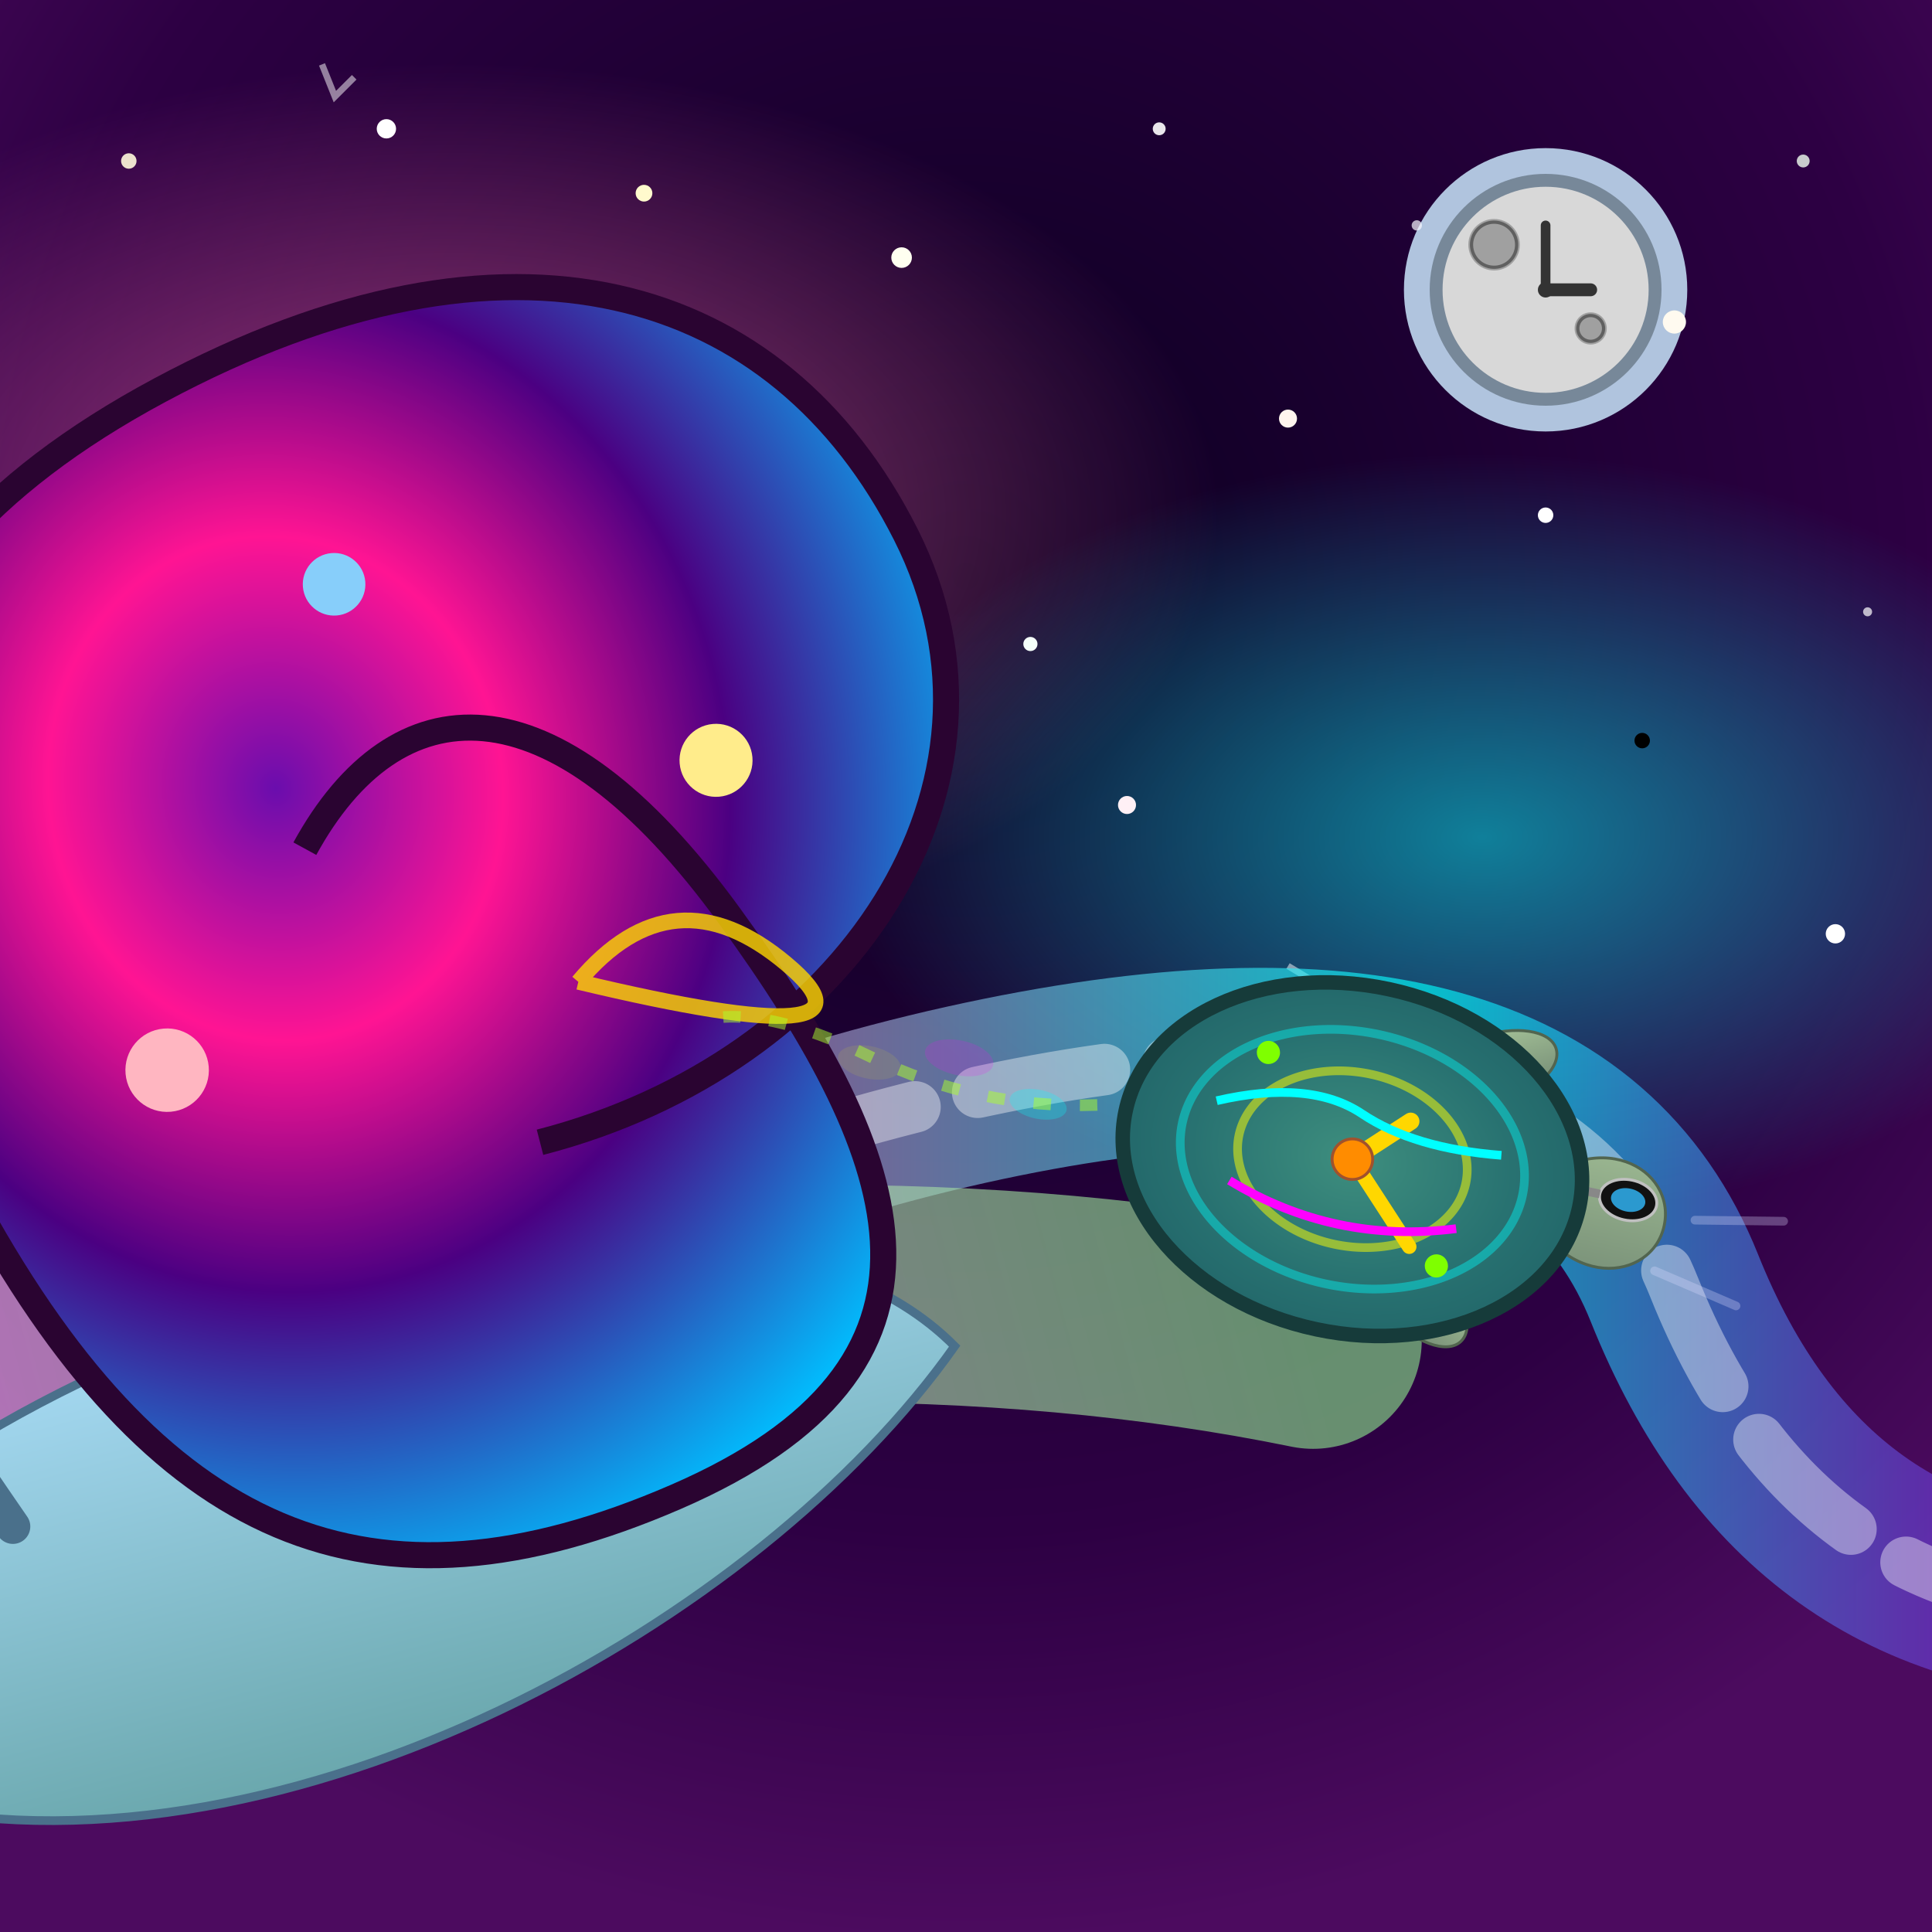 <svg viewBox="0 0 300 300" xmlns="http://www.w3.org/2000/svg">
    <defs>
        <radialGradient id="skyGradient" cx="50%" cy="30%" r="70%">
            <stop offset="0%" style="stop-color:#0A001F; stop-opacity:1" />
            <stop offset="70%" style="stop-color:#2D0043; stop-opacity:1" />
            <stop offset="100%" style="stop-color:#4C0B5F; stop-opacity:1" />
        </radialGradient>

        <filter id="glowFilter">
            <feGaussianBlur stdDeviation="2.5" result="coloredBlur"/>
            <feMerge>
                <feMergeNode in="coloredBlur"/>
                <feMergeNode in="SourceGraphic"/>
            </feMerge>
        </filter>

        <filter id="softGlow">
            <feGaussianBlur stdDeviation="1.5" result="blur"/>
            <feMerge>
                <feMergeNode in="blur"/>
                <feMergeNode in="SourceGraphic"/>
            </feMerge>
        </filter>
        
        <filter id="nebulaBlur">
            <feGaussianBlur in="SourceGraphic" stdDeviation="15" />
        </filter>

        <radialGradient id="nebulaPink" cx="50%" cy="50%" r="50%">
            <stop offset="0%" style="stop-color:#FF69B4; stop-opacity:0.6" />
            <stop offset="100%" style="stop-color:#FF69B4; stop-opacity:0" />
        </radialGradient>
        <radialGradient id="nebulaCyan" cx="50%" cy="50%" r="50%">
            <stop offset="0%" style="stop-color:#00FFFF; stop-opacity:0.5" />
            <stop offset="100%" style="stop-color:#00FFFF; stop-opacity:0" />
        </radialGradient>

        <linearGradient id="trackGradient" x1="0%" y1="0%" x2="100%" y2="0%">
            <stop offset="0%" style="stop-color:#FFD700; stop-opacity:0.7" />
            <stop offset="30%" style="stop-color:#FF69B4; stop-opacity:0.8" />
            <stop offset="70%" style="stop-color:#00FFFF; stop-opacity:0.8" />
            <stop offset="100%" style="stop-color:#9400D3; stop-opacity:0.7" />
        </linearGradient>

        <radialGradient id="snailShellCosmicGradient" cx="40%" cy="40%" r="60%">
            <stop offset="0%" style="stop-color:#6A0DAD;" />
            <stop offset="30%" style="stop-color:#FF1493;" />
            <stop offset="60%" style="stop-color:#4B0082;" />
            <stop offset="100%" style="stop-color:#00BFFF;" />
        </radialGradient>
        <linearGradient id="snailBodyGradient" x1="0%" y1="0%" x2="0%" y2="100%">
            <stop offset="0%" style="stop-color:#B0E2FF;" /> <!-- Light blueish green -->
            <stop offset="100%" style="stop-color:#5F9EA0;" /> <!-- CadetBlue like -->
        </linearGradient>
        <linearGradient id="slimeTrailGradient" x1="0%" y1="0%" x2="100%" y2="0%">
            <stop offset="0%" style="stop-color:rgba(173,216,230,0.6);" />
            <stop offset="50%" style="stop-color:rgba(221,160,221,0.7);" />
            <stop offset="100%" style="stop-color:rgba(144,238,144,0.6);" />
        </linearGradient>
        <filter id="blurSlime">
            <feGaussianBlur in="SourceGraphic" stdDeviation="2.5" />
        </filter>

        <radialGradient id="turtleShellTechGradient" cx="50%" cy="50%" r="70%">
            <stop offset="0%" style="stop-color:#3E8E7E;" /> <!-- Tealish Green -->
            <stop offset="50%" style="stop-color:#287271;" /> <!-- Darker Teal -->
            <stop offset="100%" style="stop-color:#1D5C63;" /> <!-- Deepest Teal -->
        </radialGradient>
        <linearGradient id="turtleBodyGradient" x1="0%" y1="0%" x2="0%" y2="100%">
            <stop offset="0%" style="stop-color:#A1BE95;" /> <!-- Sage Green -->
            <stop offset="100%" style="stop-color:#748B75;" /> <!-- Darker Sage -->
        </linearGradient>
    </defs>

    <!-- Sky Background -->
    <rect width="300" height="300" fill="url(#skyGradient)" />

    <!-- Nebulae -->
    <ellipse cx="70" cy="80" rx="120" ry="70" fill="url(#nebulaPink)" filter="url(#nebulaBlur)" />
    <ellipse cx="230" cy="130" rx="100" ry="60" fill="url(#nebulaCyan)" filter="url(#nebulaBlur)" />
    
    <!-- Clockwork Moon -->
    <g id="clockworkMoon" transform="translate(240 45)">
        <circle cx="0" cy="0" r="22" fill="#B0C4DE" filter="url(#softGlow)"/> <!-- LightSteelBlue -->
        <circle cx="0" cy="0" r="18" fill="#778899"/> <!-- LightSlateGray, inner shadow -->
        <circle cx="0" cy="0" r="16" fill="#D8D8D8"/> <!-- Moon face -->
        <!-- Gear "craters" -->
        <circle cx="-8" cy="-7" r="4" fill="#A0A0A0"/>
        <path d="M -8 -7 m -3.5 0 a 3.5 3.5 0 1 0 7 0 a 3.5 3.5 0 1 0 -7 0" stroke="#606060" stroke-width="0.5" fill="none" transform-origin="-8 -7" transform="rotate(20)"/>
        <circle cx="7" cy="6" r="2.5" fill="#A0A0A0"/>
        <path d="M 7 6 m -2 0 a 2 2 0 1 0 4 0 a 2 2 0 1 0 -4 0" stroke="#606060" stroke-width="0.5" fill="none" transform-origin="7 6" transform="rotate(-15)"/>
        <!-- Clock hands -->
        <line x1="0" y1="0" x2="0" y2="-10" stroke="#333" stroke-width="1.5" stroke-linecap="round"/>
        <line x1="0" y1="0" x2="7" y2="0" stroke="#333" stroke-width="2" stroke-linecap="round"/>
        <circle cx="0" cy="0" r="1.2" fill="#333"/>
    </g>

    <!-- Stars -->
    <g id="stars">
        <circle cx="20" cy="25" r="1.2" fill="#FFF8DC" opacity="0.9"/> <circle cx="40" cy="60" r="0.8" fill="#FFFFE0" opacity="0.7"/>
        <circle cx="60" cy="20" r="1.5" fill="white" filter="url(#softGlow)"/> <circle cx="80" cy="90" r="1" fill="#F0F8FF" opacity="0.8"/>
        <circle cx="100" cy="30" r="1.3" fill="#FFFACD"/> <circle cx="120" cy="70" r="0.9" fill="white" opacity="0.7"/>
        <circle cx="140" cy="40" r="1.6" fill="#FFFFF0" filter="url(#softGlow)"/> <circle cx="160" cy="100" r="1.1" fill="#F5FFFA"/>
        <circle cx="180" cy="20" r="1" fill="white" opacity="0.9"/> <circle cx="200" cy="65" r="1.4" fill="#FFF5EE"/>
        <circle cx="220" cy="35" r="0.8" fill="#F8F8FF" opacity="0.7"/> <circle cx="240" cy="80" r="1.2" fill="white"/>
        <circle cx="260" cy="50" r="1.8" fill="#FFFAF0" filter="url(#softGlow)"/> <circle cx="280" cy="25" r="1" fill="#F0FFF0" opacity="0.8"/>
        <circle cx="290" cy="95" r="0.7" fill="white" opacity="0.7"/> <circle cx="15" cy="120" r="1" fill="#E6E6FA"/>
        <circle cx="55" cy="150" r="1.3" fill="white"/> <circle cx="95" cy="110" r="0.9" fill="#FAFAD2" opacity="0.8"/>
        <circle cx="135" cy="140" r="1.1" fill="white"/> <circle cx="175" cy="125" r="1.4" fill="#FFF0F5" filter="url(#softGlow)"/>
        <circle cx="215" cy="155" r="0.8" fill="white" opacity="0.7"/> <circle cx="255" cy="115" r="1.2" fill="#LavenderBlush"/>
        <circle cx="285" cy="145" r="1.5" fill="white"/>
        <path d="M50 10 L 52 15 L 55 12" stroke="rgba(255,255,255,0.5)" stroke-width="1" fill="none"/> <!-- shooting star -->
        <path d="M200 150 L 205 153 L 203 157" stroke="rgba(255,255,255,0.5)" stroke-width="1" fill="none"/> <!-- shooting star -->
    </g>

    <!-- Race Track -->
    <g id="raceTrackElements">
        <path id="trackPath" d="M -30 270 Q 60 190, 150 170 T 260 200 T 330 250" fill="none" stroke="url(#trackGradient)" stroke-width="28" stroke-linecap="round" opacity="0.8"/>
        <path id="trackShine" d="M -30 270 Q 60 190, 150 170 T 260 200 T 330 250" fill="none" stroke="rgba(255,255,255,0.4)" stroke-width="8" stroke-linecap="round" stroke-dasharray="20 10" />
    </g>

    <!-- Giant Snail -->
    <g id="snail" transform="translate(70 230) scale(1.35) rotate(-15)">
        <path d="M 100 10 Q 0 -40, -200 -20" stroke="url(#slimeTrailGradient)" stroke-width="25" fill="none" stroke-linecap="round" filter="url(#blurSlime)"/>
        <g transform="translate(0,0)"> <!-- Snail body and shell group -->
            <path d="M 60 0 C 40 -35, -50 -30, -80 -5 C -90 5, -80 15, -70 20 C -30 40, 30 25, 60 0 Z" fill="url(#snailBodyGradient)" stroke="#4A708B" stroke-width="1"/>
            <path d="M -65 -5 Q -70 -20 -75 -30" stroke="#4A708B" stroke-width="4" fill="none" stroke-linecap="round"/>
            <circle cx="-75" cy="-32" r="4" fill="#1E1E1E" /><circle cx="-74" cy="-33" r="1.5" fill="#98F5FF" />
            <path d="M -50 -8 Q -55 -22 -58 -32" stroke="#4A708B" stroke-width="4" fill="none" stroke-linecap="round"/>
            <circle cx="-58" cy="-34" r="4" fill="#1E1E1E" /><circle cx="-57" cy="-35" r="1.5" fill="#98F5FF" />
            <!-- Speed lines -->
            <path d="M -90 0 L -110 -2 M -85 10 L -105 12" stroke="rgba(220,220,255,0.3)" stroke-width="1.5" stroke-linecap="round"/>

            <g id="snailShell" transform="translate(20, -35) scale(1.2) rotate(10)">
                <path d="M0,0 C 30,-5 50,-30 40,-55 S 5,-90 -30,-75 S -70,-35 -55,0 S -20,45 10,35 S 35,5 20,-20 S -10,-45 -20,-30"
                      fill="url(#snailShellCosmicGradient)" stroke="#2A0431" stroke-width="2.5" />
                <circle cx="20" cy="-35" r="3.5" fill="#FFEC8B" filter="url(#glowFilter)"/>
                <circle cx="-15" cy="-55" r="3" fill="#87CEFA" filter="url(#glowFilter)"/>
                <circle cx="-35" cy="-10" r="4" fill="#FFB6C1" filter="url(#glowFilter)"/>
                <path d="M 5 -15 Q 15 -25 25 -15 T 5 -15" stroke="#FFD700" stroke-width="1.5" opacity="0.8" fill="none"/>
            </g>
        </g>
    </g>

    <!-- Time-Traveling Turtle -->
    <g id="turtle" transform="translate(210 180) scale(0.9) rotate(12)">
        <g id="staticTimeTrail" transform="translate(-45 0)">
            <ellipse cx="-10" cy="2" rx="5" ry="2.5" fill="#00FFFF" opacity="0.5" filter="url(#softGlow)"/>
            <ellipse cx="-25" cy="-3" rx="6" ry="3" fill="#FF00FF" opacity="0.4" filter="url(#softGlow)"/>
            <ellipse cx="-40" cy="1" rx="5.5" ry="2.8" fill="#FFFF00" opacity="0.3" filter="url(#softGlow)"/>
            <path d="M 0 0 Q -20 5 -40 0 T -70 0" stroke="#ADFF2F" stroke-width="2" fill="none" opacity="0.5" stroke-dasharray="3 5"/>
        </g>
        <g transform="translate(0,0)"> <!-- Turtle body and shell group -->
            <path d="M 30 0 C 40 -15, 55 -10, 55 0 C 55 10, 40 15, 30 0 Z" fill="url(#turtleBodyGradient)" stroke="#52654F" stroke-width="0.5"/> <!-- Head -->
            <ellipse cx="48" cy="-3" rx="5" ry="3.5" fill="#111" stroke="silver" stroke-width="0.5"/> <!-- Goggle lens -->
            <ellipse cx="48" cy="-3" rx="3" ry="2" fill="#33BBFF" opacity="0.8"/> <!-- Goggle glass -->
            <line x1="38" y1="-3" x2="43" y2="-3" stroke="#888" stroke-width="1.5"/> <!-- Goggle strap -->

            <ellipse cx="15" cy="20" rx="12" ry="6" fill="url(#turtleBodyGradient)" transform="rotate(35 15 20)" stroke="#52654F" stroke-width="0.5"/> <!-- Rear leg -->
            <ellipse cx="-10" cy="22" rx="10" ry="5" fill="url(#turtleBodyGradient)" transform="rotate(15 -10 22)" stroke="#52654F" stroke-width="0.5"/> <!-- Rear leg -->
            <ellipse cx="20" cy="-20" rx="12" ry="6" fill="url(#turtleBodyGradient)" transform="rotate(-30 20 -20)" stroke="#52654F" stroke-width="0.5"/> <!-- Front leg -->
            <ellipse cx="-5" cy="-22" rx="10" ry="5" fill="url(#turtleBodyGradient)" transform="rotate(-15 -5 -22)" stroke="#52654F" stroke-width="0.5"/> <!-- Front leg -->
            <!-- Speed lines -->
            <path d="M 60 -2 L 75 -5 M 55 8 L 70 11" stroke="rgba(220,220,255,0.3)" stroke-width="1.5" stroke-linecap="round"/>

            <ellipse cx="0" cy="0" rx="40" ry="30" fill="url(#turtleShellTechGradient)" stroke="#163B3A" stroke-width="2.5"/> <!-- Shell -->
            <path d="M0,0 m -30,0 a30,22 0 1,0 60,0 a30,22 0 1,0 -60,0" fill="none" stroke="rgba(0,255,255,0.4)" stroke-width="1.5" />
            <path d="M0,0 m -20,0 a20,15 0 1,0 40,0 a20,15 0 1,0 -40,0" fill="none" stroke="rgba(255,255,0,0.5)" stroke-width="1.5" />
            <line x1="0" y1="0" x2="0" y2="-18" stroke="#FFD700" stroke-width="2.5" stroke-linecap="round" transform="rotate(135 0 0)"/> <!-- Clock hand 1 -->
            <line x1="0" y1="0" x2="12" y2="0" stroke="#FFD700" stroke-width="3" stroke-linecap="round" transform="rotate(-45 0 0)"/> <!-- Clock hand 2 -->
            <circle cx="0" cy="0" r="3.5" fill="#FF8C00" stroke="#A0522D" stroke-width="0.5"/>

            <path d="M -25 -5 Q -10 -12, 0 -8 Q 10 -4, 25 -6" stroke="#00FFFF" stroke-width="1.5" fill="none" filter="url(#glowFilter)"/>
            <path d="M -20 8 Q 0 15, 20 8" stroke="#FF00FF" stroke-width="1.5" fill="none" filter="url(#glowFilter)"/>
            <circle cx="18" cy="15" r="2" fill="#7FFF00" filter="url(#glowFilter)"/>
            <circle cx="-18" cy="-15" r="2" fill="#7FFF00" filter="url(#glowFilter)"/>
        </g>
    </g>
</svg>